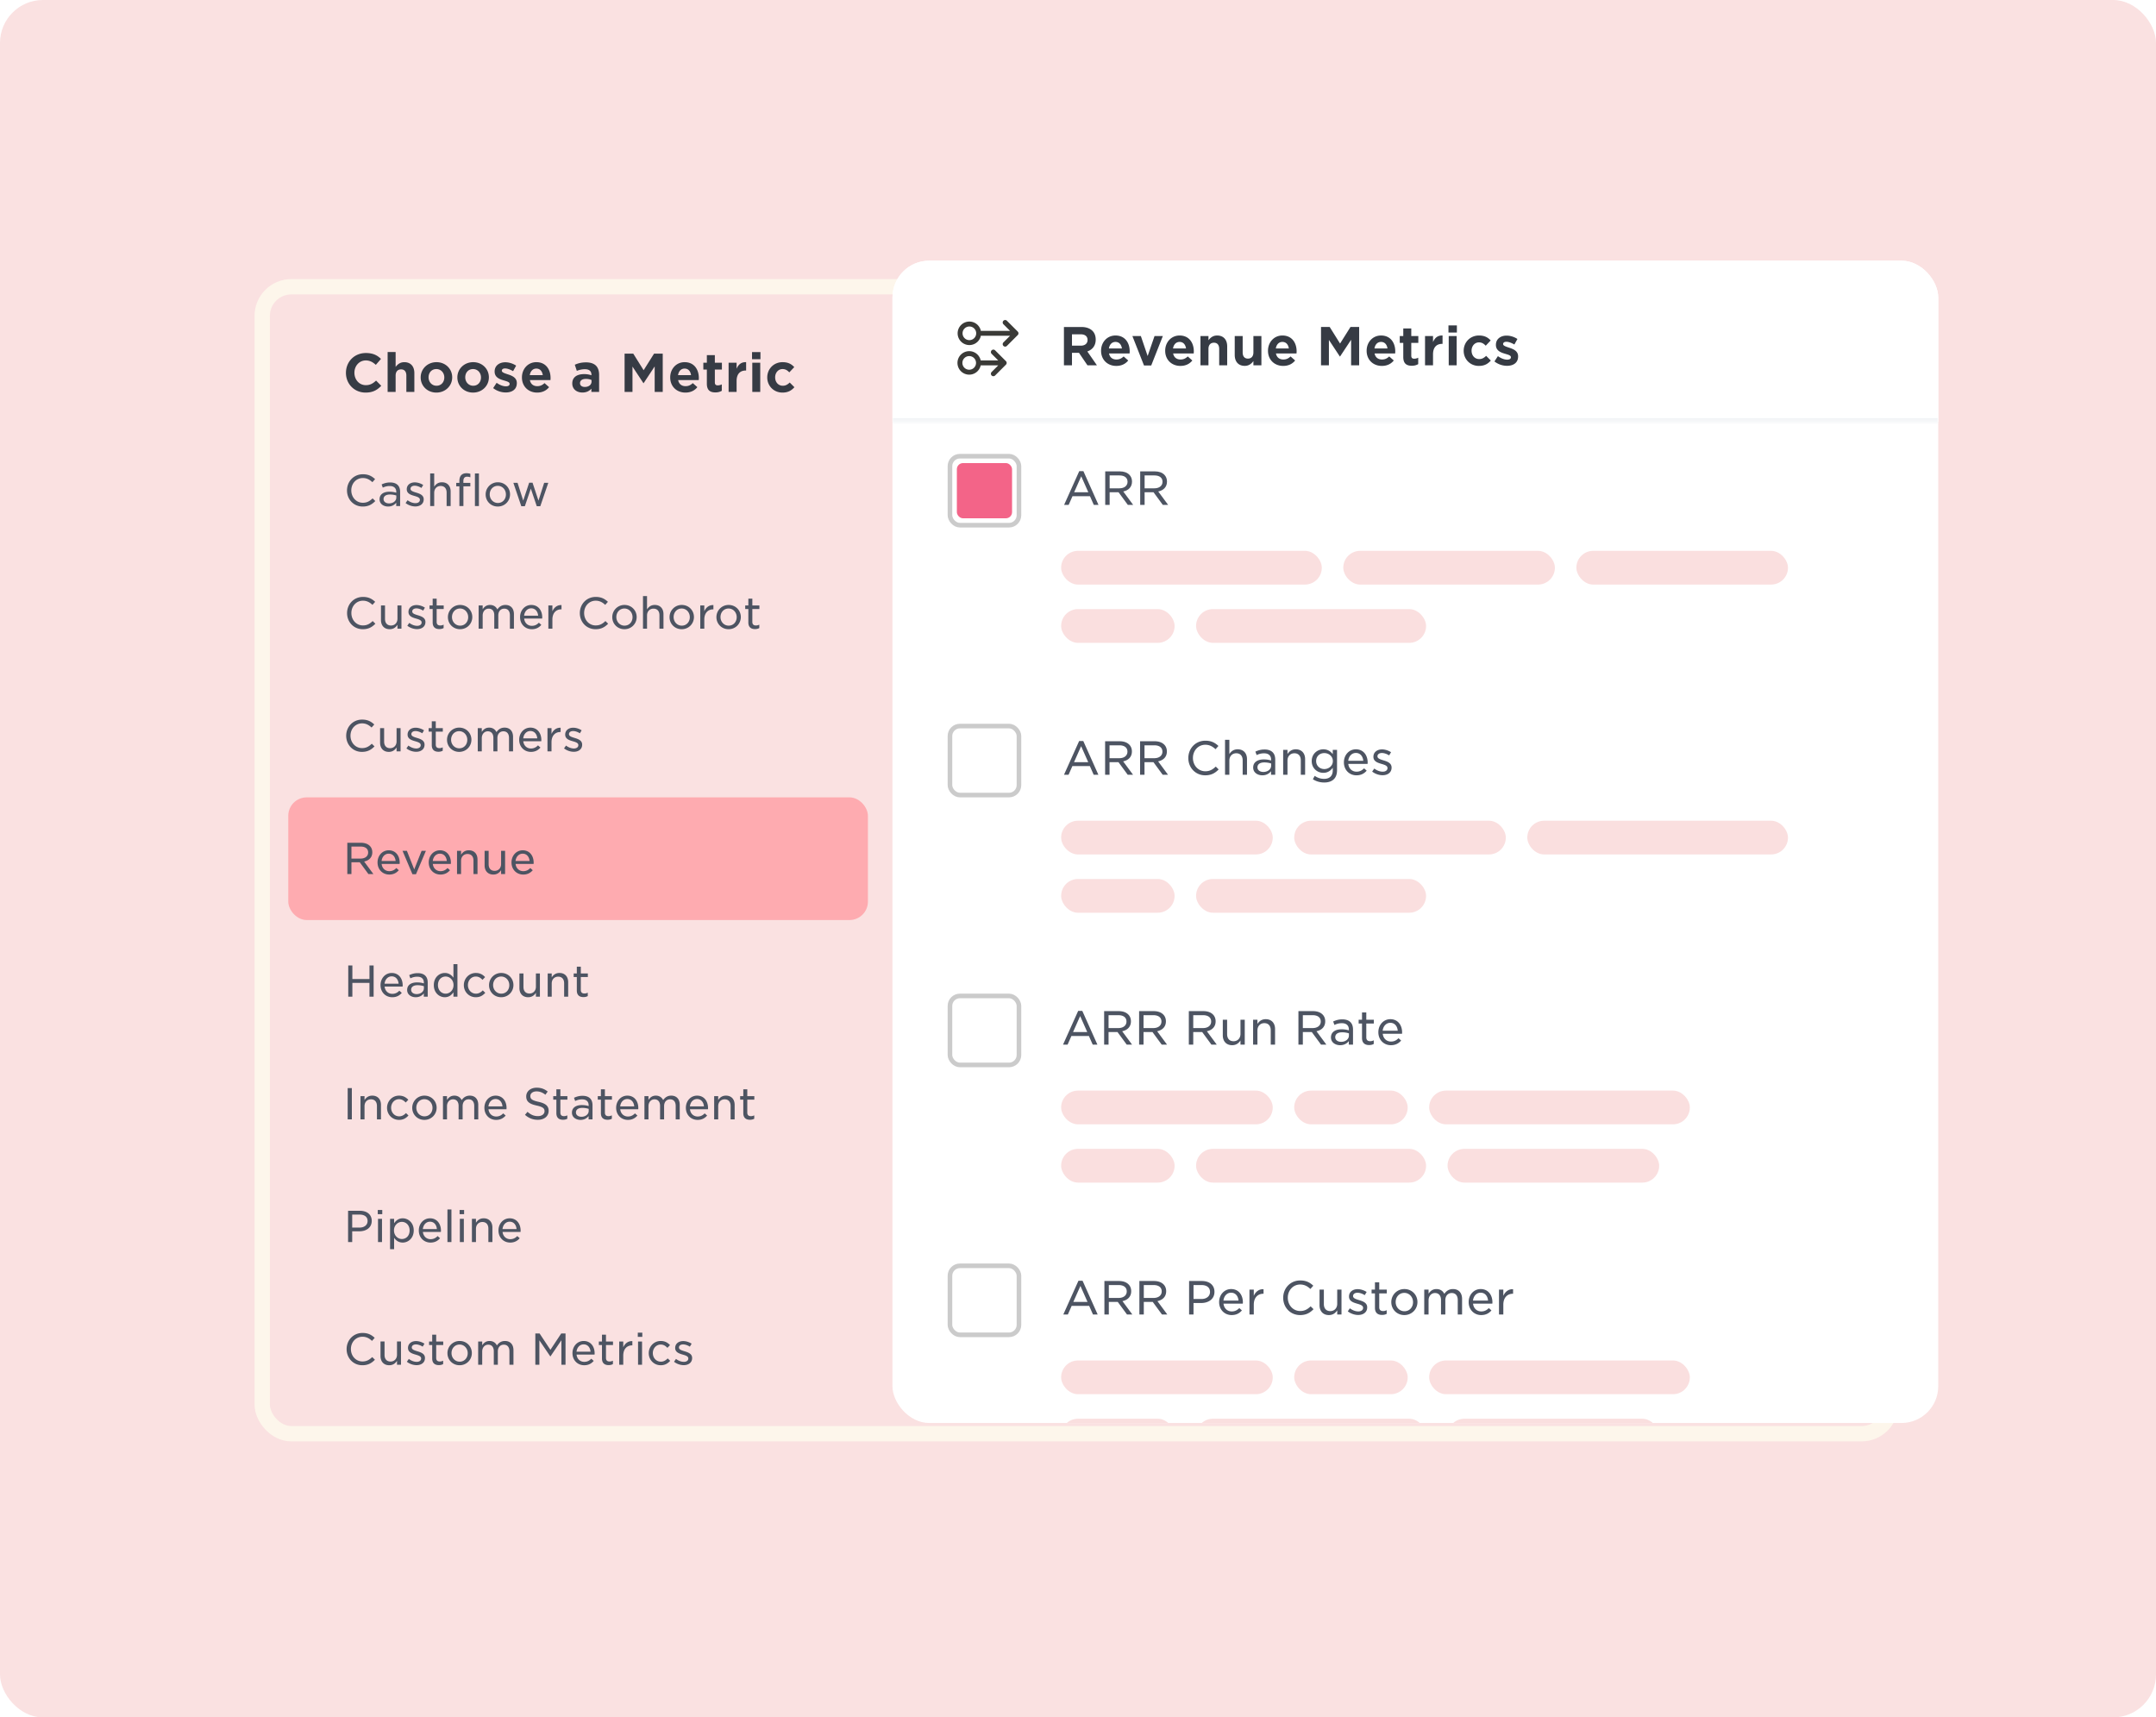 <svg xmlns="http://www.w3.org/2000/svg" width="703" height="560" fill="none"><rect width="703" height="560" fill="#FAE1E1" rx="14"/><rect width="531" height="374" x="85.5" y="93.5" stroke="#FDF6EB" stroke-width="5" rx="9.5"/><g clip-path="url(#a)"><path fill="#363B44" d="M119.199 128.01c-3.671 0-6.398-2.831-6.398-6.416v-.034c0-3.551 2.676-6.45 6.501-6.45 2.35 0 3.757.772 4.923 1.921l-1.681 1.938c-.978-.892-1.972-1.441-3.259-1.441-2.161 0-3.722 1.802-3.722 3.997v.035c0 2.195 1.526 4.031 3.722 4.031 1.458 0 2.35-.583 3.345-1.493l1.681 1.699c-1.286 1.355-2.71 2.213-5.112 2.213Zm7.194-.206v-13.02H129v4.854c.618-.806 1.441-1.543 2.831-1.543 2.058 0 3.276 1.355 3.276 3.55v6.159H132.5v-5.335c0-1.321-.635-2.024-1.716-2.024-1.08 0-1.784.703-1.784 2.024v5.335h-2.607Zm15.889.206c-2.933 0-5.111-2.179-5.111-4.924v-.034c0-2.727 2.195-4.957 5.163-4.957 2.933 0 5.112 2.195 5.112 4.923v.034c0 2.745-2.196 4.958-5.164 4.958Zm.052-2.23c1.578 0 2.539-1.236 2.539-2.694v-.034c0-1.458-1.047-2.71-2.591-2.71-1.578 0-2.538 1.218-2.538 2.676v.034c0 1.458 1.046 2.728 2.59 2.728Zm11.909 2.23c-2.933 0-5.112-2.179-5.112-4.924v-.034c0-2.727 2.196-4.957 5.164-4.957 2.933 0 5.112 2.195 5.112 4.923v.034c0 2.745-2.196 4.958-5.164 4.958Zm.052-2.23c1.578 0 2.539-1.236 2.539-2.694v-.034c0-1.458-1.047-2.71-2.591-2.71-1.578 0-2.538 1.218-2.538 2.676v.034c0 1.458 1.046 2.728 2.59 2.728Zm10.588 2.195a6.714 6.714 0 0 1-4.082-1.424l1.132-1.732c1.029.755 2.127 1.149 3.019 1.149.823 0 1.218-.309 1.218-.772v-.034c0-.618-.943-.823-2.007-1.149-1.355-.395-2.882-1.012-2.882-2.848v-.034c0-1.921 1.561-3.002 3.482-3.002 1.201 0 2.505.412 3.534 1.098l-.995 1.801c-.943-.549-1.887-.892-2.607-.892-.686 0-1.064.309-1.064.72v.035c0 .566.944.823 1.99 1.183 1.338.429 2.899 1.064 2.899 2.814v.034c0 2.093-1.578 3.053-3.637 3.053Zm10.263.035c-2.847 0-4.957-2.007-4.957-4.924v-.034c0-2.727 1.938-4.957 4.7-4.957 3.156 0 4.632 2.453 4.632 5.163 0 .206-.018.446-.035.686h-6.707c.257 1.304 1.149 1.973 2.402 1.973.943 0 1.612-.292 2.367-.995l1.492 1.321c-.892 1.098-2.161 1.767-3.894 1.767Zm-2.401-5.696h4.237c-.172-1.252-.892-2.127-2.093-2.127-1.167 0-1.938.841-2.144 2.127Zm17.169 5.678c-1.802 0-3.311-1.046-3.311-2.933v-.034c0-2.076 1.595-3.037 3.86-3.037a7.23 7.23 0 0 1 2.384.378v-.172c0-1.166-.72-1.801-2.11-1.801-1.029 0-1.784.206-2.659.532l-.652-1.99c1.047-.463 2.093-.772 3.688-.772 1.459 0 2.522.395 3.208 1.064.704.703 1.029 1.749 1.029 3.019v5.558h-2.521v-1.064c-.652.738-1.578 1.252-2.916 1.252Zm.772-1.818c1.303 0 2.195-.72 2.195-1.75v-.514a4.688 4.688 0 0 0-1.818-.36c-1.201 0-1.938.497-1.938 1.372v.034c0 .772.651 1.218 1.561 1.218Zm12.974 1.63v-12.488h2.831l3.379 5.403 3.397-5.403h2.83v12.488h-2.625v-8.32l-3.602 5.455h-.069l-3.568-5.404v8.269h-2.573Zm19.833.206c-2.848 0-4.958-2.007-4.958-4.924v-.034c0-2.727 1.939-4.957 4.7-4.957 3.157 0 4.632 2.453 4.632 5.163 0 .206-.017.446-.034.686h-6.708c.258 1.304 1.15 1.973 2.402 1.973.943 0 1.612-.292 2.367-.995l1.493 1.321c-.892 1.098-2.162 1.767-3.894 1.767Zm-2.402-5.696h4.237c-.171-1.252-.892-2.127-2.093-2.127-1.166 0-1.938.841-2.144 2.127Zm12.172 5.644c-1.647 0-2.779-.652-2.779-2.847v-4.615h-1.149v-2.23h1.149v-2.47h2.607v2.47h2.299v2.23h-2.299v4.186c0 .669.292.977.927.977.497 0 .943-.12 1.338-.325v2.092c-.566.326-1.201.532-2.093.532Zm4.313-.154v-9.538h2.608v1.973c.566-1.338 1.492-2.213 3.105-2.144v2.727h-.138c-1.818 0-2.967 1.115-2.967 3.431v3.551h-2.608Zm7.64-10.67v-2.333h2.745v2.333h-2.745Zm.086 10.67v-9.538h2.59v9.538h-2.59Zm9.835.206c-2.865 0-4.957-2.196-4.957-4.924v-.034c0-2.71 2.075-4.957 4.991-4.957 1.785 0 2.917.617 3.809 1.612l-1.613 1.715c-.617-.651-1.235-1.08-2.213-1.08-1.406 0-2.401 1.218-2.401 2.676v.034c0 1.51.978 2.728 2.504 2.728.927 0 1.578-.412 2.247-1.047l1.527 1.527c-.926 1.029-2.007 1.75-3.894 1.75Z"/><path fill="#4D5462" d="M118.271 165.168c-2.94 0-5.124-2.31-5.124-5.236v-.028c0-2.884 2.156-5.264 5.18-5.264 1.862 0 2.968.658 3.976 1.596l-.882.994c-.854-.798-1.792-1.358-3.108-1.358-2.156 0-3.766 1.764-3.766 4.004v.028c0 2.24 1.61 4.032 3.766 4.032 1.358 0 2.24-.532 3.178-1.428l.882.868c-1.064 1.092-2.226 1.792-4.102 1.792Zm8.278 0c-1.414 0-2.786-.812-2.786-2.352v-.028c0-1.61 1.316-2.45 3.206-2.45.938 0 1.582.126 2.24.322v-.252c0-1.26-.784-1.932-2.142-1.932-.882 0-1.568.21-2.254.532l-.378-1.05c.826-.378 1.652-.644 2.786-.644 1.092 0 1.918.294 2.464.84.532.532.784 1.288.784 2.254V165h-1.274v-1.078c-.518.658-1.358 1.246-2.646 1.246Zm.294-1.022c1.33 0 2.38-.784 2.38-1.918v-.658a6.696 6.696 0 0 0-2.072-.322c-1.33 0-2.086.574-2.086 1.47v.028c0 .882.812 1.4 1.778 1.4Zm8.572.994c-1.078 0-2.268-.406-3.164-1.106l.644-.924c.826.616 1.722.952 2.576.952.854 0 1.442-.42 1.442-1.078v-.028c0-.714-.854-.98-1.82-1.26-1.162-.336-2.464-.756-2.464-2.156v-.028c0-1.358 1.12-2.226 2.618-2.226.924 0 1.96.336 2.744.854l-.574.966c-.714-.448-1.512-.728-2.212-.728-.826 0-1.344.42-1.344.994v.028c0 .672.91.938 1.876 1.232 1.162.35 2.422.812 2.422 2.17v.028c0 1.498-1.204 2.31-2.744 2.31Zm4.849-.14v-10.626h1.316v4.326c.504-.784 1.26-1.442 2.52-1.442 1.806 0 2.842 1.218 2.842 2.996V165h-1.316v-4.382c0-1.344-.714-2.156-1.946-2.156-1.204 0-2.1.868-2.1 2.226V165h-1.316Zm9.525 0v-6.426h-1.022v-1.12h1.022v-.63c0-.854.224-1.512.644-1.932.392-.378.938-.588 1.652-.588.546 0 .924.07 1.288.196v1.134c-.378-.126-.686-.196-1.064-.196-.812 0-1.218.476-1.218 1.47v.546h2.268v1.12h-2.254V165h-1.316Zm5.068 0v-10.626h1.302V165h-1.302Zm7.46.168c-2.296 0-3.962-1.778-3.962-3.92v-.028a3.947 3.947 0 0 1 3.99-3.962c2.282 0 3.962 1.778 3.962 3.934v.028c0 2.142-1.694 3.948-3.99 3.948Zm.028-1.162c1.568 0 2.618-1.246 2.618-2.758v-.028c0-1.54-1.134-2.8-2.646-2.8-1.568 0-2.632 1.26-2.632 2.772v.028c0 1.526 1.134 2.786 2.66 2.786Zm7.633 1.05-2.59-7.63h1.372l1.848 5.81 1.932-5.838h1.106l1.932 5.838 1.862-5.81h1.344l-2.604 7.63h-1.162l-1.932-5.726-1.946 5.726h-1.162ZM118.297 205.168c-2.94 0-5.124-2.31-5.124-5.236v-.028c0-2.884 2.156-5.264 5.18-5.264 1.862 0 2.968.658 3.976 1.596l-.882.994c-.854-.798-1.792-1.358-3.108-1.358-2.156 0-3.766 1.764-3.766 4.004v.028c0 2.24 1.61 4.032 3.766 4.032 1.358 0 2.24-.532 3.178-1.428l.882.868c-1.064 1.092-2.226 1.792-4.102 1.792Zm8.768 0c-1.792 0-2.842-1.218-2.842-2.996v-4.746h1.316v4.382c0 1.344.714 2.156 1.96 2.156 1.204 0 2.1-.882 2.1-2.226v-4.312h1.302V205h-1.302v-1.274c-.504.784-1.274 1.442-2.534 1.442Zm8.91-.028c-1.078 0-2.268-.406-3.164-1.106l.644-.924c.826.616 1.722.952 2.576.952.854 0 1.442-.42 1.442-1.078v-.028c0-.714-.854-.98-1.82-1.26-1.162-.336-2.464-.756-2.464-2.156v-.028c0-1.358 1.12-2.226 2.618-2.226.924 0 1.96.336 2.744.854l-.574.966c-.714-.448-1.512-.728-2.212-.728-.826 0-1.344.42-1.344.994v.028c0 .672.91.938 1.876 1.232 1.162.35 2.422.812 2.422 2.17v.028c0 1.498-1.204 2.31-2.744 2.31Zm7.26-.014c-1.232 0-2.156-.588-2.156-2.156v-4.396h-1.022v-1.148h1.022V195.2h1.302v2.226h2.296v1.148h-2.296v4.214c0 .84.462 1.162 1.176 1.162.392 0 .714-.084 1.092-.266v1.106c-.406.224-.84.336-1.414.336Zm6.776.042c-2.296 0-3.962-1.778-3.962-3.92v-.028a3.947 3.947 0 0 1 3.99-3.962c2.282 0 3.962 1.778 3.962 3.934v.028c0 2.142-1.694 3.948-3.99 3.948Zm.028-1.162c1.568 0 2.618-1.246 2.618-2.758v-.028c0-1.54-1.134-2.8-2.646-2.8-1.568 0-2.632 1.26-2.632 2.772v.028c0 1.526 1.134 2.786 2.66 2.786Zm6.029.994v-7.574h1.316v1.232c.49-.728 1.162-1.4 2.408-1.4 1.19 0 1.974.63 2.38 1.456.56-.812 1.372-1.456 2.632-1.456 1.722 0 2.772 1.134 2.772 3.01V205h-1.316v-4.382c0-1.386-.686-2.156-1.834-2.156-1.092 0-1.946.784-1.946 2.198V205h-1.316v-4.41c0-1.344-.686-2.128-1.82-2.128-1.12 0-1.96.91-1.96 2.226V205h-1.316Zm17.319.168c-2.1 0-3.808-1.582-3.808-3.934v-.028c0-2.184 1.54-3.948 3.654-3.948 2.296 0 3.57 1.82 3.57 4.032 0 .14-.014.252-.028.406h-5.866c.168 1.512 1.246 2.366 2.506 2.366.994 0 1.68-.392 2.296-1.022l.798.714c-.742.854-1.694 1.414-3.122 1.414Zm-2.492-4.41h4.578c-.112-1.302-.868-2.394-2.254-2.394-1.26 0-2.17 1.008-2.324 2.394Zm7.909 4.242v-7.574h1.316v1.89c.532-1.218 1.568-2.086 2.968-2.016v1.386h-.084c-1.624 0-2.884 1.134-2.884 3.332V205h-1.316Zm15.386.168c-2.94 0-5.124-2.31-5.124-5.236v-.028c0-2.884 2.156-5.264 5.18-5.264 1.862 0 2.968.658 3.976 1.596l-.882.994c-.854-.798-1.792-1.358-3.108-1.358-2.156 0-3.766 1.764-3.766 4.004v.028c0 2.24 1.61 4.032 3.766 4.032 1.358 0 2.24-.532 3.178-1.428l.882.868c-1.064 1.092-2.226 1.792-4.102 1.792Zm9.415 0c-2.296 0-3.962-1.778-3.962-3.92v-.028a3.947 3.947 0 0 1 3.99-3.962c2.282 0 3.962 1.778 3.962 3.934v.028c0 2.142-1.694 3.948-3.99 3.948Zm.028-1.162c1.568 0 2.618-1.246 2.618-2.758v-.028c0-1.54-1.134-2.8-2.646-2.8-1.568 0-2.632 1.26-2.632 2.772v.028c0 1.526 1.134 2.786 2.66 2.786Zm6.028.994v-10.626h1.316v4.326c.504-.784 1.26-1.442 2.52-1.442 1.806 0 2.842 1.218 2.842 2.996V205h-1.316v-4.382c0-1.344-.714-2.156-1.946-2.156-1.204 0-2.1.868-2.1 2.226V205h-1.316Zm12.62.168c-2.296 0-3.962-1.778-3.962-3.92v-.028a3.947 3.947 0 0 1 3.99-3.962c2.282 0 3.962 1.778 3.962 3.934v.028c0 2.142-1.694 3.948-3.99 3.948Zm.028-1.162c1.568 0 2.618-1.246 2.618-2.758v-.028c0-1.54-1.134-2.8-2.646-2.8-1.568 0-2.632 1.26-2.632 2.772v.028c0 1.526 1.134 2.786 2.66 2.786Zm6.028.994v-7.574h1.316v1.89c.532-1.218 1.568-2.086 2.968-2.016v1.386h-.084c-1.624 0-2.884 1.134-2.884 3.332V205h-1.316Zm9.229.168c-2.296 0-3.962-1.778-3.962-3.92v-.028a3.947 3.947 0 0 1 3.99-3.962c2.282 0 3.962 1.778 3.962 3.934v.028c0 2.142-1.694 3.948-3.99 3.948Zm.028-1.162c1.568 0 2.618-1.246 2.618-2.758v-.028c0-1.54-1.134-2.8-2.646-2.8-1.568 0-2.632 1.26-2.632 2.772v.028c0 1.526 1.134 2.786 2.66 2.786Zm8.576 1.12c-1.232 0-2.156-.588-2.156-2.156v-4.396h-1.022v-1.148h1.022V195.2h1.302v2.226h2.296v1.148h-2.296v4.214c0 .84.462 1.162 1.176 1.162.392 0 .714-.084 1.092-.266v1.106c-.406.224-.84.336-1.414.336ZM118.008 245.168c-2.94 0-5.124-2.31-5.124-5.236v-.028c0-2.884 2.156-5.264 5.18-5.264 1.862 0 2.968.658 3.976 1.596l-.882.994c-.854-.798-1.792-1.358-3.108-1.358-2.156 0-3.766 1.764-3.766 4.004v.028c0 2.24 1.61 4.032 3.766 4.032 1.358 0 2.24-.532 3.178-1.428l.882.868c-1.064 1.092-2.226 1.792-4.102 1.792Zm8.768 0c-1.792 0-2.842-1.218-2.842-2.996v-4.746h1.316v4.382c0 1.344.714 2.156 1.96 2.156 1.204 0 2.1-.882 2.1-2.226v-4.312h1.302V245h-1.302v-1.274c-.504.784-1.274 1.442-2.534 1.442Zm8.91-.028c-1.078 0-2.268-.406-3.164-1.106l.644-.924c.826.616 1.722.952 2.576.952.854 0 1.442-.42 1.442-1.078v-.028c0-.714-.854-.98-1.82-1.26-1.162-.336-2.464-.756-2.464-2.156v-.028c0-1.358 1.12-2.226 2.618-2.226.924 0 1.96.336 2.744.854l-.574.966c-.714-.448-1.512-.728-2.212-.728-.826 0-1.344.42-1.344.994v.028c0 .672.91.938 1.876 1.232 1.162.35 2.422.812 2.422 2.17v.028c0 1.498-1.204 2.31-2.744 2.31Zm7.26-.014c-1.232 0-2.156-.588-2.156-2.156v-4.396h-1.022v-1.148h1.022V235.2h1.302v2.226h2.296v1.148h-2.296v4.214c0 .84.462 1.162 1.176 1.162.392 0 .714-.084 1.092-.266v1.106c-.406.224-.84.336-1.414.336Zm6.776.042c-2.296 0-3.962-1.778-3.962-3.92v-.028a3.947 3.947 0 0 1 3.99-3.962c2.282 0 3.962 1.778 3.962 3.934v.028c0 2.142-1.694 3.948-3.99 3.948Zm.028-1.162c1.568 0 2.618-1.246 2.618-2.758v-.028c0-1.54-1.134-2.8-2.646-2.8-1.568 0-2.632 1.26-2.632 2.772v.028c0 1.526 1.134 2.786 2.66 2.786Zm6.029.994v-7.574h1.316v1.232c.49-.728 1.162-1.4 2.408-1.4 1.19 0 1.974.63 2.38 1.456.56-.812 1.372-1.456 2.632-1.456 1.722 0 2.772 1.134 2.772 3.01V245h-1.316v-4.382c0-1.386-.686-2.156-1.834-2.156-1.092 0-1.946.784-1.946 2.198V245h-1.316v-4.41c0-1.344-.686-2.128-1.82-2.128-1.12 0-1.96.91-1.96 2.226V245h-1.316Zm17.319.168c-2.1 0-3.808-1.582-3.808-3.934v-.028c0-2.184 1.54-3.948 3.654-3.948 2.296 0 3.57 1.82 3.57 4.032 0 .14-.014.252-.028.406h-5.866c.168 1.512 1.246 2.366 2.506 2.366.994 0 1.68-.392 2.296-1.022l.798.714c-.742.854-1.694 1.414-3.122 1.414Zm-2.492-4.41h4.578c-.112-1.302-.868-2.394-2.254-2.394-1.26 0-2.17 1.008-2.324 2.394Zm7.909 4.242v-7.574h1.316v1.89c.532-1.218 1.568-2.086 2.968-2.016v1.386h-.084c-1.624 0-2.884 1.134-2.884 3.332V245h-1.316Zm8.563.14c-1.078 0-2.268-.406-3.164-1.106l.644-.924c.826.616 1.722.952 2.576.952.854 0 1.442-.42 1.442-1.078v-.028c0-.714-.854-.98-1.82-1.26-1.162-.336-2.464-.756-2.464-2.156v-.028c0-1.358 1.12-2.226 2.618-2.226.924 0 1.96.336 2.744.854l-.574.966c-.714-.448-1.512-.728-2.212-.728-.826 0-1.344.42-1.344.994v.028c0 .672.91.938 1.876 1.232 1.162.35 2.422.812 2.422 2.17v.028c0 1.498-1.204 2.31-2.744 2.31Z"/><rect width="189" height="40" x="94" y="260" fill="#FEABB0" rx="6"/><path fill="#4D5462" d="M113.248 285v-10.192h4.424c1.274 0 2.282.378 2.912 1.022.518.504.812 1.246.812 2.058v.028c0 1.68-1.106 2.688-2.66 3.01l3.01 4.074h-1.624l-2.814-3.836h-2.716V285h-1.344Zm1.344-5.04h2.982c1.456 0 2.464-.756 2.464-1.974v-.028c0-1.204-.91-1.918-2.464-1.918h-2.982v3.92Zm12.32 5.208c-2.1 0-3.808-1.582-3.808-3.934v-.028c0-2.184 1.54-3.948 3.654-3.948 2.296 0 3.57 1.82 3.57 4.032 0 .14-.014.252-.028.406h-5.866c.168 1.512 1.246 2.366 2.506 2.366.994 0 1.68-.392 2.296-1.022l.798.714c-.742.854-1.694 1.414-3.122 1.414Zm-2.492-4.41h4.578c-.112-1.302-.868-2.394-2.254-2.394-1.26 0-2.17 1.008-2.324 2.394Zm10.06 4.298-3.234-7.63h1.428l2.394 6.062 2.408-6.062h1.4l-3.234 7.63h-1.162Zm9.125.112c-2.1 0-3.808-1.582-3.808-3.934v-.028c0-2.184 1.54-3.948 3.654-3.948 2.296 0 3.57 1.82 3.57 4.032 0 .14-.014.252-.028.406h-5.866c.168 1.512 1.246 2.366 2.506 2.366.994 0 1.68-.392 2.296-1.022l.798.714c-.742.854-1.694 1.414-3.122 1.414Zm-2.492-4.41h4.578c-.112-1.302-.868-2.394-2.254-2.394-1.26 0-2.17 1.008-2.324 2.394Zm7.91 4.242v-7.574h1.316v1.274c.504-.784 1.26-1.442 2.52-1.442 1.806 0 2.842 1.218 2.842 2.996V285h-1.316v-4.382c0-1.344-.714-2.156-1.946-2.156-1.204 0-2.1.868-2.1 2.226V285h-1.316Zm11.835.168c-1.792 0-2.842-1.218-2.842-2.996v-4.746h1.316v4.382c0 1.344.714 2.156 1.96 2.156 1.204 0 2.1-.882 2.1-2.226v-4.312h1.302V285h-1.302v-1.274c-.504.784-1.274 1.442-2.534 1.442Zm9.736 0c-2.1 0-3.808-1.582-3.808-3.934v-.028c0-2.184 1.54-3.948 3.654-3.948 2.296 0 3.57 1.82 3.57 4.032 0 .14-.014.252-.028.406h-5.866c.168 1.512 1.246 2.366 2.506 2.366.994 0 1.68-.392 2.296-1.022l.798.714c-.742.854-1.694 1.414-3.122 1.414Zm-2.492-4.41h4.578c-.112-1.302-.868-2.394-2.254-2.394-1.26 0-2.17 1.008-2.324 2.394ZM113.553 325v-10.192h1.344v4.438h5.572v-4.438h1.358V325h-1.358v-4.508h-5.572V325h-1.344Zm14.334.168c-2.1 0-3.808-1.582-3.808-3.934v-.028c0-2.184 1.54-3.948 3.654-3.948 2.296 0 3.57 1.82 3.57 4.032 0 .14-.014.252-.028.406h-5.866c.168 1.512 1.246 2.366 2.506 2.366.994 0 1.68-.392 2.296-1.022l.798.714c-.742.854-1.694 1.414-3.122 1.414Zm-2.492-4.41h4.578c-.112-1.302-.868-2.394-2.254-2.394-1.26 0-2.17 1.008-2.324 2.394Zm10.149 4.41c-1.414 0-2.786-.812-2.786-2.352v-.028c0-1.61 1.316-2.45 3.206-2.45.938 0 1.582.126 2.24.322v-.252c0-1.26-.784-1.932-2.142-1.932-.882 0-1.568.21-2.254.532l-.378-1.05c.826-.378 1.652-.644 2.786-.644 1.092 0 1.918.294 2.464.84.532.532.784 1.288.784 2.254V325h-1.274v-1.078c-.518.658-1.358 1.246-2.646 1.246Zm.294-1.022c1.33 0 2.38-.784 2.38-1.918v-.658a6.696 6.696 0 0 0-2.072-.322c-1.33 0-2.086.574-2.086 1.47v.028c0 .882.812 1.4 1.778 1.4Zm9.202 1.022c-1.806 0-3.584-1.442-3.584-3.934v-.028c0-2.492 1.764-3.948 3.584-3.948 1.358 0 2.226.728 2.814 1.54v-4.424h1.302V325h-1.302v-1.442c-.602.868-1.47 1.61-2.814 1.61Zm.266-1.162c1.344 0 2.576-1.12 2.576-2.786v-.028c0-1.652-1.232-2.772-2.576-2.772-1.372 0-2.506 1.05-2.506 2.772v.028c0 1.68 1.162 2.786 2.506 2.786Zm9.831 1.162c-2.226 0-3.892-1.778-3.892-3.92v-.028c0-2.142 1.666-3.962 3.906-3.962 1.428 0 2.31.588 3.024 1.344l-.84.896c-.588-.602-1.218-1.078-2.198-1.078-1.456 0-2.562 1.246-2.562 2.772v.028c0 1.554 1.12 2.786 2.632 2.786.924 0 1.61-.448 2.212-1.064l.812.784c-.756.84-1.652 1.442-3.094 1.442Zm8.286 0c-2.296 0-3.962-1.778-3.962-3.92v-.028a3.947 3.947 0 0 1 3.99-3.962c2.282 0 3.962 1.778 3.962 3.934v.028c0 2.142-1.694 3.948-3.99 3.948Zm.028-1.162c1.568 0 2.618-1.246 2.618-2.758v-.028c0-1.54-1.134-2.8-2.646-2.8-1.568 0-2.632 1.26-2.632 2.772v.028c0 1.526 1.134 2.786 2.66 2.786Zm8.759 1.162c-1.792 0-2.842-1.218-2.842-2.996v-4.746h1.316v4.382c0 1.344.714 2.156 1.96 2.156 1.204 0 2.1-.882 2.1-2.226v-4.312h1.302V325h-1.302v-1.274c-.504.784-1.274 1.442-2.534 1.442Zm6.375-.168v-7.574h1.316v1.274c.504-.784 1.26-1.442 2.52-1.442 1.806 0 2.842 1.218 2.842 2.996V325h-1.316v-4.382c0-1.344-.714-2.156-1.946-2.156-1.204 0-2.1.868-2.1 2.226V325h-1.316Zm11.654.126c-1.232 0-2.156-.588-2.156-2.156v-4.396h-1.022v-1.148h1.022V315.2h1.302v2.226h2.296v1.148h-2.296v4.214c0 .84.462 1.162 1.176 1.162.392 0 .714-.084 1.092-.266v1.106c-.406.224-.84.336-1.414.336ZM113.368 365v-10.192h1.358V365h-1.358Zm4.177 0v-7.574h1.316v1.274c.504-.784 1.26-1.442 2.52-1.442 1.806 0 2.842 1.218 2.842 2.996V365h-1.316v-4.382c0-1.344-.714-2.156-1.946-2.156-1.204 0-2.1.868-2.1 2.226V365h-1.316Zm12.55.168c-2.226 0-3.892-1.778-3.892-3.92v-.028c0-2.142 1.666-3.962 3.906-3.962 1.428 0 2.31.588 3.024 1.344l-.84.896c-.588-.602-1.218-1.078-2.198-1.078-1.456 0-2.562 1.246-2.562 2.772v.028c0 1.554 1.12 2.786 2.632 2.786.924 0 1.61-.448 2.212-1.064l.812.784c-.756.84-1.652 1.442-3.094 1.442Zm8.286 0c-2.296 0-3.962-1.778-3.962-3.92v-.028a3.947 3.947 0 0 1 3.99-3.962c2.282 0 3.962 1.778 3.962 3.934v.028c0 2.142-1.694 3.948-3.99 3.948Zm.028-1.162c1.568 0 2.618-1.246 2.618-2.758v-.028c0-1.54-1.134-2.8-2.646-2.8-1.568 0-2.632 1.26-2.632 2.772v.028c0 1.526 1.134 2.786 2.66 2.786Zm6.029.994v-7.574h1.316v1.232c.49-.728 1.162-1.4 2.408-1.4 1.19 0 1.974.63 2.38 1.456.56-.812 1.372-1.456 2.632-1.456 1.722 0 2.772 1.134 2.772 3.01V365h-1.316v-4.382c0-1.386-.686-2.156-1.834-2.156-1.092 0-1.946.784-1.946 2.198V365h-1.316v-4.41c0-1.344-.686-2.128-1.82-2.128-1.12 0-1.96.91-1.96 2.226V365h-1.316Zm17.319.168c-2.1 0-3.808-1.582-3.808-3.934v-.028c0-2.184 1.54-3.948 3.654-3.948 2.296 0 3.57 1.82 3.57 4.032 0 .14-.014.252-.028.406h-5.866c.168 1.512 1.246 2.366 2.506 2.366.994 0 1.68-.392 2.296-1.022l.798.714c-.742.854-1.694 1.414-3.122 1.414Zm-2.492-4.41h4.578c-.112-1.302-.868-2.394-2.254-2.394-1.26 0-2.17 1.008-2.324 2.394Zm16.103 4.382c-1.596 0-2.968-.532-4.186-1.624l.826-.98c1.036.924 2.044 1.4 3.402 1.4 1.288 0 2.142-.658 2.142-1.596v-.028c0-.868-.476-1.358-2.548-1.82-2.296-.504-3.416-1.232-3.416-2.968v-.028c0-1.652 1.428-2.828 3.388-2.828 1.484 0 2.576.42 3.612 1.26l-.756 1.036c-.938-.756-1.862-1.092-2.884-1.092-1.246 0-2.016.672-2.016 1.498v.028c0 .924.504 1.4 2.66 1.876 2.24.504 3.304 1.302 3.304 2.912v.028c0 1.792-1.47 2.926-3.528 2.926Zm8.204-.014c-1.232 0-2.156-.588-2.156-2.156v-4.396h-1.022v-1.148h1.022V355.2h1.302v2.226h2.296v1.148h-2.296v4.214c0 .84.462 1.162 1.176 1.162.392 0 .714-.084 1.092-.266v1.106c-.406.224-.84.336-1.414.336Zm5.707.042c-1.414 0-2.786-.812-2.786-2.352v-.028c0-1.61 1.316-2.45 3.206-2.45.938 0 1.582.126 2.24.322v-.252c0-1.26-.784-1.932-2.142-1.932-.882 0-1.568.21-2.254.532l-.378-1.05c.826-.378 1.652-.644 2.786-.644 1.092 0 1.918.294 2.464.84.532.532.784 1.288.784 2.254V365h-1.274v-1.078c-.518.658-1.358 1.246-2.646 1.246Zm.294-1.022c1.33 0 2.38-.784 2.38-1.918v-.658a6.696 6.696 0 0 0-2.072-.322c-1.33 0-2.086.574-2.086 1.47v.028c0 .882.812 1.4 1.778 1.4Zm8.518.98c-1.232 0-2.156-.588-2.156-2.156v-4.396h-1.022v-1.148h1.022V355.2h1.302v2.226h2.296v1.148h-2.296v4.214c0 .84.462 1.162 1.176 1.162.392 0 .714-.084 1.092-.266v1.106c-.406.224-.84.336-1.414.336Zm6.623.042c-2.1 0-3.808-1.582-3.808-3.934v-.028c0-2.184 1.54-3.948 3.654-3.948 2.296 0 3.57 1.82 3.57 4.032 0 .14-.014.252-.028.406h-5.866c.168 1.512 1.246 2.366 2.506 2.366.994 0 1.68-.392 2.296-1.022l.798.714c-.742.854-1.694 1.414-3.122 1.414Zm-2.492-4.41h4.578c-.112-1.302-.868-2.394-2.254-2.394-1.26 0-2.17 1.008-2.324 2.394Zm7.909 4.242v-7.574h1.316v1.232c.49-.728 1.162-1.4 2.408-1.4 1.19 0 1.974.63 2.38 1.456.56-.812 1.372-1.456 2.632-1.456 1.722 0 2.772 1.134 2.772 3.01V365h-1.316v-4.382c0-1.386-.686-2.156-1.834-2.156-1.092 0-1.946.784-1.946 2.198V365h-1.316v-4.41c0-1.344-.686-2.128-1.82-2.128-1.12 0-1.96.91-1.96 2.226V365h-1.316Zm17.319.168c-2.1 0-3.808-1.582-3.808-3.934v-.028c0-2.184 1.54-3.948 3.654-3.948 2.296 0 3.57 1.82 3.57 4.032 0 .14-.014.252-.028.406h-5.866c.168 1.512 1.246 2.366 2.506 2.366.994 0 1.68-.392 2.296-1.022l.798.714c-.742.854-1.694 1.414-3.122 1.414Zm-2.492-4.41h4.578c-.112-1.302-.868-2.394-2.254-2.394-1.26 0-2.17 1.008-2.324 2.394Zm7.909 4.242v-7.574h1.316v1.274c.504-.784 1.26-1.442 2.52-1.442 1.806 0 2.842 1.218 2.842 2.996V365h-1.316v-4.382c0-1.344-.714-2.156-1.946-2.156-1.204 0-2.1.868-2.1 2.226V365h-1.316Zm11.654.126c-1.232 0-2.156-.588-2.156-2.156v-4.396h-1.022v-1.148h1.022V355.2h1.302v2.226h2.296v1.148h-2.296v4.214c0 .84.462 1.162 1.176 1.162.392 0 .714-.084 1.092-.266v1.106c-.406.224-.84.336-1.414.336ZM113.497 405v-10.192h3.878c2.324 0 3.836 1.26 3.836 3.276v.028c0 2.226-1.848 3.388-4.032 3.388h-2.338v3.5h-1.344Zm1.344-4.718h2.394c1.582 0 2.618-.868 2.618-2.128v-.028c0-1.372-1.036-2.086-2.59-2.086h-2.422v4.242Zm8.332-4.368v-1.372h1.47v1.372h-1.47Zm.084 9.086v-7.574h1.302V405h-1.302Zm3.935 2.324v-9.898h1.316v1.442c.602-.882 1.47-1.61 2.814-1.61 1.792 0 3.584 1.442 3.584 3.934v.028c0 2.492-1.778 3.948-3.584 3.948-1.372 0-2.24-.728-2.814-1.54v3.696h-1.316Zm3.85-3.318c1.386 0 2.52-1.05 2.52-2.772v-.028c0-1.694-1.162-2.786-2.52-2.786-1.33 0-2.576 1.12-2.576 2.772v.028c0 1.666 1.246 2.786 2.576 2.786Zm9.326 1.162c-2.1 0-3.808-1.582-3.808-3.934v-.028c0-2.184 1.54-3.948 3.654-3.948 2.296 0 3.57 1.82 3.57 4.032 0 .14-.014.252-.028.406h-5.866c.168 1.512 1.246 2.366 2.506 2.366.994 0 1.68-.392 2.296-1.022l.798.714c-.742.854-1.694 1.414-3.122 1.414Zm-2.492-4.41h4.578c-.112-1.302-.868-2.394-2.254-2.394-1.26 0-2.17 1.008-2.324 2.394Zm8.021 4.242v-10.626h1.302V405h-1.302Zm3.963-9.086v-1.372h1.47v1.372h-1.47Zm.084 9.086v-7.574h1.302V405h-1.302Zm3.935 0v-7.574h1.316v1.274c.504-.784 1.26-1.442 2.52-1.442 1.806 0 2.842 1.218 2.842 2.996V405h-1.316v-4.382c0-1.344-.714-2.156-1.946-2.156-1.204 0-2.1.868-2.1 2.226V405h-1.316Zm12.466.168c-2.1 0-3.808-1.582-3.808-3.934v-.028c0-2.184 1.54-3.948 3.654-3.948 2.296 0 3.57 1.82 3.57 4.032 0 .14-.014.252-.028.406h-5.866c.168 1.512 1.246 2.366 2.506 2.366.994 0 1.68-.392 2.296-1.022l.798.714c-.742.854-1.694 1.414-3.122 1.414Zm-2.492-4.41h4.578c-.112-1.302-.868-2.394-2.254-2.394-1.26 0-2.17 1.008-2.324 2.394ZM118.146 445.168c-2.94 0-5.124-2.31-5.124-5.236v-.028c0-2.884 2.156-5.264 5.18-5.264 1.862 0 2.968.658 3.976 1.596l-.882.994c-.854-.798-1.792-1.358-3.108-1.358-2.156 0-3.766 1.764-3.766 4.004v.028c0 2.24 1.61 4.032 3.766 4.032 1.358 0 2.24-.532 3.178-1.428l.882.868c-1.064 1.092-2.226 1.792-4.102 1.792Zm8.768 0c-1.792 0-2.842-1.218-2.842-2.996v-4.746h1.316v4.382c0 1.344.714 2.156 1.96 2.156 1.204 0 2.1-.882 2.1-2.226v-4.312h1.302V445h-1.302v-1.274c-.504.784-1.274 1.442-2.534 1.442Zm8.909-.028c-1.078 0-2.268-.406-3.164-1.106l.644-.924c.826.616 1.722.952 2.576.952.854 0 1.442-.42 1.442-1.078v-.028c0-.714-.854-.98-1.82-1.26-1.162-.336-2.464-.756-2.464-2.156v-.028c0-1.358 1.12-2.226 2.618-2.226.924 0 1.96.336 2.744.854l-.574.966c-.714-.448-1.512-.728-2.212-.728-.826 0-1.344.42-1.344.994v.028c0 .672.91.938 1.876 1.232 1.162.35 2.422.812 2.422 2.17v.028c0 1.498-1.204 2.31-2.744 2.31Zm7.26-.014c-1.232 0-2.156-.588-2.156-2.156v-4.396h-1.022v-1.148h1.022V435.2h1.302v2.226h2.296v1.148h-2.296v4.214c0 .84.462 1.162 1.176 1.162.392 0 .714-.084 1.092-.266v1.106c-.406.224-.84.336-1.414.336Zm6.777.042c-2.296 0-3.962-1.778-3.962-3.92v-.028a3.947 3.947 0 0 1 3.99-3.962c2.282 0 3.962 1.778 3.962 3.934v.028c0 2.142-1.694 3.948-3.99 3.948Zm.028-1.162c1.568 0 2.618-1.246 2.618-2.758v-.028c0-1.54-1.134-2.8-2.646-2.8-1.568 0-2.632 1.26-2.632 2.772v.028c0 1.526 1.134 2.786 2.66 2.786Zm6.028.994v-7.574h1.316v1.232c.49-.728 1.162-1.4 2.408-1.4 1.19 0 1.974.63 2.38 1.456.56-.812 1.372-1.456 2.632-1.456 1.722 0 2.772 1.134 2.772 3.01V445h-1.316v-4.382c0-1.386-.686-2.156-1.834-2.156-1.092 0-1.946.784-1.946 2.198V445h-1.316v-4.41c0-1.344-.686-2.128-1.82-2.128-1.12 0-1.96.91-1.96 2.226V445h-1.316Zm18.64 0v-10.192h1.386l3.528 5.334 3.528-5.334h1.4V445h-1.344v-7.98l-3.57 5.264h-.056l-3.556-5.236V445h-1.316Zm15.919.168c-2.1 0-3.808-1.582-3.808-3.934v-.028c0-2.184 1.54-3.948 3.654-3.948 2.296 0 3.57 1.82 3.57 4.032 0 .14-.014.252-.028.406h-5.866c.168 1.512 1.246 2.366 2.506 2.366.994 0 1.68-.392 2.296-1.022l.798.714c-.742.854-1.694 1.414-3.122 1.414Zm-2.492-4.41h4.578c-.112-1.302-.868-2.394-2.254-2.394-1.26 0-2.17 1.008-2.324 2.394Zm10.458 4.368c-1.232 0-2.156-.588-2.156-2.156v-4.396h-1.022v-1.148h1.022V435.2h1.302v2.226h2.296v1.148h-2.296v4.214c0 .84.462 1.162 1.176 1.162.392 0 .714-.084 1.092-.266v1.106c-.406.224-.84.336-1.414.336Zm3.467-.126v-7.574h1.316v1.89c.532-1.218 1.568-2.086 2.968-2.016v1.386h-.084c-1.624 0-2.884 1.134-2.884 3.332V445h-1.316Zm6.058-9.086v-1.372h1.47v1.372h-1.47Zm.084 9.086v-7.574h1.302V445h-1.302Zm7.379.168c-2.226 0-3.892-1.778-3.892-3.92v-.028c0-2.142 1.666-3.962 3.906-3.962 1.428 0 2.31.588 3.024 1.344l-.84.896c-.588-.602-1.218-1.078-2.198-1.078-1.456 0-2.562 1.246-2.562 2.772v.028c0 1.554 1.12 2.786 2.632 2.786.924 0 1.61-.448 2.212-1.064l.812.784c-.756.84-1.652 1.442-3.094 1.442Zm7.511-.028c-1.078 0-2.268-.406-3.164-1.106l.644-.924c.826.616 1.722.952 2.576.952.854 0 1.442-.42 1.442-1.078v-.028c0-.714-.854-.98-1.82-1.26-1.162-.336-2.464-.756-2.464-2.156v-.028c0-1.358 1.12-2.226 2.618-2.226.924 0 1.96.336 2.744.854l-.574.966c-.714-.448-1.512-.728-2.212-.728-.826 0-1.344.42-1.344.994v.028c0 .672.91.938 1.876 1.232 1.162.35 2.422.812 2.422 2.17v.028c0 1.498-1.204 2.31-2.744 2.31Z"/></g><g filter="url(#b)"><g clip-path="url(#c)"><rect width="341" height="379" x="312" y="91" fill="#fff" rx="12"/><mask id="d" fill="#fff"><path d="M312 91h341v52.614H312V91Z"/></mask><path fill="#fff" d="M312 91h341v52.614H312V91Z"/><path fill="#F2F4F6" d="M653 143.614v-1.276H312v2.553h341v-1.277Z" mask="url(#d)"/><path fill="#fff" d="M329.771 105.793h25.731v25.731h-25.731z"/><path stroke="#3A3A37" stroke-linecap="round" stroke-linejoin="round" stroke-width="1.608" d="M341.119 114.685h11.163m0 0-3.532-3.532m3.532 3.532-3.532 3.532M337.083 111.657a3.027 3.027 0 1 0 0 6.055 3.027 3.027 0 0 0 0-6.055ZM340.488 124.334h7.947m0 0-3.532-3.531m3.532 3.531-3.532 3.532M337.083 121.307a3.027 3.027 0 1 0 0 6.053 3.027 3.027 0 0 0 0-6.053Z"/><path fill="#363B44" d="M367.913 125.11v-12.488h5.678c1.578 0 2.813.446 3.636 1.27.687.686 1.047 1.664 1.047 2.813v.034c0 2.024-1.115 3.294-2.728 3.86l3.122 4.511h-3.087l-2.762-4.065h-2.282v4.065h-2.624Zm2.624-6.398h2.882c1.372 0 2.196-.738 2.196-1.836v-.034c0-1.201-.858-1.835-2.247-1.835h-2.831v3.705Zm14.444 6.604c-2.848 0-4.958-2.007-4.958-4.923v-.034c0-2.728 1.939-4.958 4.701-4.958 3.156 0 4.631 2.453 4.631 5.164 0 .205-.017.446-.034.686h-6.707c.257 1.303 1.149 1.972 2.401 1.972.944 0 1.613-.291 2.368-.995l1.492 1.321c-.892 1.098-2.161 1.767-3.894 1.767Zm-2.402-5.695h4.238c-.172-1.252-.893-2.127-2.093-2.127-1.167 0-1.939.84-2.145 2.127Zm11.445 5.558-3.791-9.606h2.762l2.213 6.518 2.247-6.518h2.71l-3.791 9.606h-2.35Zm11.864.137c-2.848 0-4.958-2.007-4.958-4.923v-.034c0-2.728 1.938-4.958 4.7-4.958 3.157 0 4.632 2.453 4.632 5.164 0 .205-.017.446-.034.686h-6.708c.258 1.303 1.15 1.972 2.402 1.972.943 0 1.612-.291 2.367-.995l1.493 1.321c-.892 1.098-2.162 1.767-3.894 1.767Zm-2.402-5.695h4.237c-.172-1.252-.892-2.127-2.093-2.127-1.166 0-1.938.84-2.144 2.127Zm8.947 5.489v-9.537h2.607v1.372c.618-.806 1.441-1.544 2.831-1.544 2.058 0 3.276 1.355 3.276 3.551v6.158h-2.607v-5.335c0-1.32-.635-2.024-1.716-2.024s-1.784.704-1.784 2.024v5.335h-2.607Zm14.431.189c-2.058 0-3.259-1.372-3.259-3.568v-6.158h2.59v5.335c0 1.32.635 2.024 1.715 2.024 1.081 0 1.784-.704 1.784-2.024v-5.335h2.608v9.537h-2.608v-1.372c-.617.823-1.44 1.561-2.83 1.561Zm12.544.017c-2.847 0-4.957-2.007-4.957-4.923v-.034c0-2.728 1.938-4.958 4.7-4.958 3.156 0 4.632 2.453 4.632 5.164 0 .205-.018.446-.035.686h-6.707c.257 1.303 1.149 1.972 2.402 1.972.943 0 1.612-.291 2.367-.995l1.492 1.321c-.892 1.098-2.161 1.767-3.894 1.767Zm-2.401-5.695h4.237c-.172-1.252-.892-2.127-2.093-2.127-1.166 0-1.938.84-2.144 2.127Zm14.733 5.489v-12.488h2.83l3.38 5.404 3.396-5.404h2.831v12.488h-2.625v-8.319l-3.602 5.455h-.069l-3.568-5.404v8.268h-2.573Zm19.832.206c-2.847 0-4.957-2.007-4.957-4.923v-.034c0-2.728 1.938-4.958 4.7-4.958 3.156 0 4.632 2.453 4.632 5.164 0 .205-.018.446-.035.686h-6.707c.257 1.303 1.149 1.972 2.402 1.972.943 0 1.612-.291 2.367-.995l1.492 1.321c-.892 1.098-2.161 1.767-3.894 1.767Zm-2.401-5.695h4.237c-.172-1.252-.892-2.127-2.093-2.127-1.167 0-1.938.84-2.144 2.127Zm12.171 5.644c-1.646 0-2.779-.652-2.779-2.848v-4.614h-1.149v-2.23h1.149v-2.471h2.608v2.471h2.299v2.23h-2.299v4.185c0 .669.291.978.926.978.498 0 .944-.12 1.338-.326v2.093c-.566.326-1.201.532-2.093.532Zm4.314-.155v-9.537h2.607v1.972c.566-1.338 1.493-2.212 3.105-2.144v2.728h-.137c-1.818 0-2.968 1.115-2.968 3.43v3.551h-2.607Zm7.64-10.669v-2.333h2.745v2.333h-2.745Zm.086 10.669v-9.537h2.59v9.537h-2.59Zm9.835.206c-2.865 0-4.958-2.196-4.958-4.923v-.034c0-2.711 2.076-4.958 4.992-4.958 1.784 0 2.916.618 3.808 1.613l-1.612 1.715c-.618-.652-1.235-1.081-2.213-1.081-1.407 0-2.402 1.218-2.402 2.676v.035c0 1.509.978 2.727 2.505 2.727.926 0 1.578-.412 2.247-1.046l1.527 1.526c-.927 1.03-2.007 1.75-3.894 1.75Zm9.153-.034a6.716 6.716 0 0 1-4.083-1.424l1.132-1.732c1.029.754 2.127 1.149 3.019 1.149.824 0 1.218-.309 1.218-.772v-.034c0-.618-.943-.824-2.007-1.15-1.355-.394-2.882-1.012-2.882-2.847v-.035c0-1.921 1.561-3.002 3.482-3.002 1.201 0 2.505.412 3.534 1.098l-.995 1.801c-.943-.548-1.887-.892-2.607-.892-.686 0-1.064.309-1.064.721v.034c0 .566.944.824 1.99 1.184 1.338.429 2.899 1.063 2.899 2.813v.034c0 2.093-1.578 3.054-3.636 3.054Z"/><rect width="22.5" height="22.5" x="330.75" y="154.75" stroke="#CBCBCB" stroke-width="1.5" rx="3.25"/><rect width="18" height="18" x="333" y="157" fill="#F36488" rx="2"/><path fill="#4D5462" d="m367.97 170.629 4.938-11.002h1.351l4.923 11.002h-1.531l-1.245-2.822h-5.704l-1.246 2.822h-1.486Zm3.272-4.113h4.623l-2.311-5.208-2.312 5.208Zm10.133 4.113v-10.927h4.743c1.366 0 2.447.405 3.122 1.095.556.541.871 1.336.871 2.207v.03c0 1.801-1.186 2.882-2.852 3.227l3.227 4.368h-1.741l-3.017-4.113h-2.912v4.113h-1.441Zm1.441-5.404h3.197c1.561 0 2.642-.81 2.642-2.116v-.03c0-1.291-.976-2.056-2.642-2.056h-3.197v4.202Zm9.963 5.404v-10.927h4.743c1.366 0 2.447.405 3.122 1.095.555.541.871 1.336.871 2.207v.03c0 1.801-1.186 2.882-2.852 3.227l3.227 4.368h-1.741l-3.017-4.113h-2.912v4.113h-1.441Zm1.441-5.404h3.197c1.561 0 2.642-.81 2.642-2.116v-.03c0-1.291-.976-2.056-2.642-2.056h-3.197v4.202Z"/><rect width="37" height="11" x="367" y="204.614" fill="#FADFDF" rx="5.5"/><rect width="75" height="11" x="411" y="204.614" fill="#FADFDF" rx="5.5"/><rect width="85" height="11" x="367" y="185.614" fill="#FADFDF" rx="5.5"/><rect width="69" height="11" x="459" y="185.614" fill="#FADFDF" rx="5.5"/><rect width="69" height="11" x="535" y="185.614" fill="#FADFDF" rx="5.5"/><rect width="22.5" height="22.5" x="330.75" y="242.75" stroke="#CBCBCB" stroke-width="1.5" rx="3.25"/><path fill="#4D5462" d="m367.935 258.629 4.938-11.002h1.351l4.923 11.002h-1.531l-1.246-2.822h-5.703l-1.246 2.822h-1.486Zm3.272-4.113h4.623l-2.311-5.208-2.312 5.208Zm10.133 4.113v-10.927h4.743c1.366 0 2.447.405 3.122 1.095.555.541.871 1.336.871 2.207v.03c0 1.801-1.186 2.882-2.852 3.227l3.227 4.368h-1.741l-3.017-4.113h-2.912v4.113h-1.441Zm1.441-5.404h3.197c1.561 0 2.642-.81 2.642-2.116v-.03c0-1.291-.976-2.056-2.642-2.056h-3.197v4.202Zm9.963 5.404v-10.927h4.743c1.366 0 2.447.405 3.122 1.095.555.541.871 1.336.871 2.207v.03c0 1.801-1.186 2.882-2.852 3.227l3.227 4.368h-1.741l-3.017-4.113h-2.912v4.113h-1.441Zm1.441-5.404h3.197c1.561 0 2.642-.81 2.642-2.116v-.03c0-1.291-.976-2.056-2.642-2.056h-3.197v4.202Zm19.784 5.584c-3.152 0-5.494-2.477-5.494-5.614v-.03c0-3.092 2.312-5.643 5.554-5.643 1.996 0 3.182.705 4.263 1.711l-.946 1.065c-.915-.855-1.921-1.455-3.332-1.455-2.312 0-4.038 1.891-4.038 4.292v.03c0 2.402 1.726 4.323 4.038 4.323 1.456 0 2.401-.57 3.407-1.531l.946.931c-1.141 1.171-2.387 1.921-4.398 1.921Zm6.474-.18v-11.393h1.411v4.638c.54-.84 1.35-1.546 2.701-1.546 1.937 0 3.047 1.306 3.047 3.213v5.088h-1.411v-4.698c0-1.441-.765-2.312-2.086-2.312-1.291 0-2.251.931-2.251 2.387v4.623h-1.411Zm12.163.18c-1.516 0-2.987-.871-2.987-2.522v-.03c0-1.726 1.411-2.626 3.438-2.626 1.005 0 1.696.135 2.401.345v-.27c0-1.351-.84-2.072-2.296-2.072-.946 0-1.681.225-2.417.571l-.405-1.126c.885-.405 1.771-.69 2.987-.69 1.171 0 2.056.315 2.642.9.57.57.84 1.381.84 2.417v4.923h-1.366v-1.156c-.555.706-1.456 1.336-2.837 1.336Zm.316-1.096c1.426 0 2.551-.84 2.551-2.056v-.705a7.148 7.148 0 0 0-2.221-.346c-1.426 0-2.237.616-2.237 1.576v.03c0 .946.871 1.501 1.907 1.501Zm6.473.916v-8.12h1.411v1.365c.541-.84 1.351-1.546 2.702-1.546 1.936 0 3.047 1.306 3.047 3.213v5.088h-1.411v-4.698c0-1.441-.765-2.312-2.086-2.312-1.291 0-2.252.931-2.252 2.387v4.623h-1.411Zm13.365 2.522c-1.336 0-2.597-.361-3.677-1.066l.6-1.096c.916.631 1.921.976 3.062.976 1.741 0 2.822-.931 2.822-2.762v-.856c-.691.931-1.636 1.651-3.077 1.651-1.936 0-3.783-1.455-3.783-3.812v-.03c0-2.372 1.862-3.828 3.783-3.828 1.471 0 2.416.721 3.077 1.577v-1.396h1.396v6.619c0 1.291-.36 2.281-1.036 2.942-.72.72-1.816 1.081-3.167 1.081Zm.045-4.383c1.456 0 2.792-1.051 2.792-2.582v-.03c0-1.561-1.336-2.597-2.792-2.597-1.456 0-2.657 1.006-2.657 2.582v.03c0 1.546 1.216 2.597 2.657 2.597Zm10.479 2.041c-2.251 0-4.082-1.696-4.082-4.218v-.03c0-2.341 1.651-4.233 3.917-4.233 2.462 0 3.828 1.952 3.828 4.323 0 .15-.015.27-.03.436h-6.289c.18 1.621 1.336 2.536 2.686 2.536 1.066 0 1.802-.42 2.462-1.095l.856.765c-.796.916-1.817 1.516-3.348 1.516Zm-2.671-4.728h4.908c-.12-1.396-.931-2.567-2.417-2.567-1.351 0-2.326 1.081-2.491 2.567Zm11.196 4.698c-1.155 0-2.431-.435-3.392-1.186l.691-.99c.885.66 1.846 1.02 2.761 1.02.916 0 1.546-.45 1.546-1.156v-.03c0-.765-.915-1.05-1.951-1.35-1.246-.361-2.642-.811-2.642-2.312v-.03c0-1.456 1.201-2.387 2.807-2.387.991 0 2.102.361 2.942.916l-.615 1.036c-.766-.481-1.621-.781-2.372-.781-.885 0-1.441.451-1.441 1.066v.03c0 .72.976 1.006 2.012 1.321 1.245.375 2.596.87 2.596 2.326v.03c0 1.606-1.291 2.477-2.942 2.477Z"/><rect width="37" height="11" x="367" y="292.614" fill="#FADFDF" rx="5.5"/><rect width="75" height="11" x="411" y="292.614" fill="#FADFDF" rx="5.5"/><rect width="69" height="11" x="367" y="273.614" fill="#FADFDF" rx="5.5"/><rect width="69" height="11" x="443" y="273.614" fill="#FADFDF" rx="5.5"/><rect width="85" height="11" x="519" y="273.614" fill="#FADFDF" rx="5.5"/><rect width="22.5" height="22.5" x="330.75" y="330.75" stroke="#CBCBCB" stroke-width="1.5" rx="3.25"/><path fill="#4D5462" d="m367.617 346.629 4.939-11.002h1.35l4.924 11.002h-1.531l-1.246-2.822h-5.704l-1.246 2.822h-1.486Zm3.273-4.113h4.623l-2.312-5.208-2.311 5.208Zm10.132 4.113v-10.927h4.743c1.366 0 2.447.405 3.122 1.095.556.541.871 1.336.871 2.207v.03c0 1.801-1.186 2.882-2.852 3.227l3.227 4.368h-1.741l-3.017-4.113h-2.912v4.113h-1.441Zm1.441-5.404h3.197c1.561 0 2.642-.81 2.642-2.116v-.03c0-1.291-.976-2.056-2.642-2.056h-3.197v4.202Zm9.963 5.404v-10.927h4.743c1.366 0 2.447.405 3.122 1.095.556.541.871 1.336.871 2.207v.03c0 1.801-1.186 2.882-2.852 3.227l3.227 4.368h-1.741l-3.017-4.113h-2.912v4.113h-1.441Zm1.441-5.404h3.197c1.561 0 2.642-.81 2.642-2.116v-.03c0-1.291-.976-2.056-2.642-2.056h-3.197v4.202Zm14.771 5.404v-10.927h4.743c1.366 0 2.447.405 3.122 1.095.556.541.871 1.336.871 2.207v.03c0 1.801-1.186 2.882-2.852 3.227l3.227 4.368h-1.741l-3.017-4.113h-2.912v4.113h-1.441Zm1.441-5.404h3.197c1.561 0 2.642-.81 2.642-2.116v-.03c0-1.291-.976-2.056-2.642-2.056h-3.197v4.202Zm12.68 5.584c-1.922 0-3.047-1.306-3.047-3.212v-5.088h1.411v4.698c0 1.441.765 2.311 2.101 2.311 1.291 0 2.252-.945 2.252-2.386v-4.623h1.395v8.12h-1.395v-1.366c-.541.841-1.366 1.546-2.717 1.546Zm6.835-.18v-8.12h1.411v1.365c.54-.84 1.351-1.546 2.702-1.546 1.936 0 3.047 1.306 3.047 3.213v5.088h-1.411v-4.698c0-1.441-.766-2.312-2.087-2.312-1.29 0-2.251.931-2.251 2.387v4.623h-1.411Zm14.78 0v-10.927h4.743c1.366 0 2.447.405 3.122 1.095.556.541.871 1.336.871 2.207v.03c0 1.801-1.186 2.882-2.852 3.227l3.227 4.368h-1.741l-3.017-4.113h-2.912v4.113h-1.441Zm1.441-5.404h3.197c1.561 0 2.642-.81 2.642-2.116v-.03c0-1.291-.976-2.056-2.642-2.056h-3.197v4.202Zm12.155 5.584c-1.516 0-2.987-.871-2.987-2.522v-.03c0-1.726 1.411-2.626 3.437-2.626a7.83 7.83 0 0 1 2.402.345v-.27c0-1.351-.841-2.072-2.297-2.072-.946 0-1.681.225-2.417.571l-.405-1.126c.886-.405 1.771-.69 2.987-.69 1.171 0 2.056.315 2.642.9.57.57.84 1.381.84 2.417v4.923h-1.365v-1.156c-.556.706-1.456 1.336-2.837 1.336Zm.315-1.096c1.426 0 2.552-.84 2.552-2.056v-.705a7.155 7.155 0 0 0-2.222-.346c-1.426 0-2.236.616-2.236 1.576v.03c0 .946.87 1.501 1.906 1.501Zm9.132 1.051c-1.321 0-2.311-.63-2.311-2.312v-4.713h-1.096v-1.23h1.096v-2.387h1.396v2.387h2.461v1.23h-2.461v4.518c0 .901.495 1.246 1.26 1.246.421 0 .766-.09 1.171-.285v1.186c-.435.24-.9.36-1.516.36Zm7.1.045c-2.251 0-4.082-1.696-4.082-4.218v-.03c0-2.341 1.651-4.233 3.917-4.233 2.462 0 3.828 1.952 3.828 4.323 0 .15-.015.27-.03.436h-6.289c.18 1.621 1.336 2.536 2.686 2.536 1.066 0 1.802-.42 2.462-1.095l.856.765c-.796.916-1.817 1.516-3.348 1.516Zm-2.671-4.728h4.908c-.12-1.396-.931-2.567-2.417-2.567-1.351 0-2.326 1.081-2.491 2.567Z"/><rect width="37" height="11" x="367" y="380.614" fill="#FADFDF" rx="5.5"/><rect width="75" height="11" x="411" y="380.614" fill="#FADFDF" rx="5.5"/><rect width="69" height="11" x="493" y="380.614" fill="#FADFDF" rx="5.5"/><rect width="69" height="11" x="367" y="361.614" fill="#FADFDF" rx="5.5"/><rect width="37" height="11" x="443" y="361.614" fill="#FADFDF" rx="5.5"/><rect width="85" height="11" x="487" y="361.614" fill="#FADFDF" rx="5.5"/><rect width="22.5" height="22.5" x="330.75" y="418.75" stroke="#CBCBCB" stroke-width="1.5" rx="3.25"/><path fill="#4D5462" d="m367.705 434.629 4.938-11.002h1.351l4.924 11.002h-1.531l-1.246-2.822h-5.704l-1.246 2.822h-1.486Zm3.272-4.113h4.623l-2.311-5.208-2.312 5.208Zm10.133 4.113v-10.927h4.743c1.366 0 2.447.405 3.122 1.095.556.541.871 1.336.871 2.207v.03c0 1.801-1.186 2.882-2.852 3.227l3.227 4.368h-1.741l-3.017-4.113h-2.912v4.113h-1.441Zm1.441-5.404h3.197c1.561 0 2.642-.81 2.642-2.116v-.03c0-1.291-.976-2.056-2.642-2.056h-3.197v4.202Zm9.963 5.404v-10.927h4.743c1.366 0 2.447.405 3.122 1.095.556.541.871 1.336.871 2.207v.03c0 1.801-1.186 2.882-2.852 3.227l3.227 4.368h-1.741l-3.017-4.113h-2.912v4.113h-1.441Zm1.441-5.404h3.197c1.561 0 2.642-.81 2.642-2.116v-.03c0-1.291-.976-2.056-2.642-2.056h-3.197v4.202Zm14.771 5.404v-10.927h4.158c2.491 0 4.112 1.351 4.112 3.512v.03c0 2.387-1.981 3.632-4.323 3.632h-2.506v3.753h-1.441Zm1.441-5.058h2.567c1.696 0 2.806-.931 2.806-2.282v-.03c0-1.471-1.11-2.236-2.776-2.236h-2.597v4.548Zm12.432 5.238c-2.252 0-4.083-1.696-4.083-4.218v-.03c0-2.341 1.651-4.233 3.918-4.233 2.461 0 3.827 1.952 3.827 4.323 0 .15-.015.27-.03.436h-6.289c.18 1.621 1.336 2.536 2.687 2.536 1.065 0 1.801-.42 2.461-1.095l.856.765c-.796.916-1.816 1.516-3.347 1.516Zm-2.672-4.728h4.908c-.12-1.396-.931-2.567-2.417-2.567-1.35 0-2.326 1.081-2.491 2.567Zm8.48 4.548v-8.12h1.411v2.026c.57-1.306 1.681-2.237 3.182-2.161v1.485h-.09c-1.741 0-3.092 1.216-3.092 3.573v3.197h-1.411Zm16.495.18c-3.152 0-5.493-2.477-5.493-5.614v-.03c0-3.092 2.311-5.643 5.553-5.643 1.996 0 3.182.705 4.263 1.711l-.946 1.065c-.915-.855-1.921-1.455-3.332-1.455-2.311 0-4.037 1.891-4.037 4.292v.03c0 2.402 1.726 4.323 4.037 4.323 1.456 0 2.402-.57 3.407-1.531l.946.931c-1.141 1.171-2.387 1.921-4.398 1.921Zm9.401 0c-1.922 0-3.047-1.306-3.047-3.212v-5.088h1.411v4.698c0 1.441.765 2.311 2.101 2.311 1.291 0 2.252-.945 2.252-2.386v-4.623h1.395v8.12h-1.395v-1.366c-.541.841-1.366 1.546-2.717 1.546Zm9.552-.03c-1.156 0-2.432-.435-3.392-1.186l.69-.99c.886.66 1.846 1.02 2.762 1.02.915 0 1.546-.45 1.546-1.156v-.03c0-.765-.916-1.05-1.951-1.35-1.246-.361-2.642-.811-2.642-2.312v-.03c0-1.456 1.201-2.387 2.807-2.387.99 0 2.101.361 2.942.916l-.616 1.036c-.765-.481-1.621-.781-2.371-.781-.886 0-1.441.451-1.441 1.066v.03c0 .72.975 1.006 2.011 1.321 1.246.375 2.597.87 2.597 2.326v.03c0 1.606-1.291 2.477-2.942 2.477Zm7.784-.015c-1.321 0-2.312-.63-2.312-2.312v-4.713h-1.096v-1.23h1.096v-2.387h1.396v2.387h2.462v1.23h-2.462v4.518c0 .901.495 1.246 1.261 1.246.42 0 .765-.09 1.171-.285v1.186c-.436.24-.901.36-1.516.36Zm7.265.045c-2.462 0-4.248-1.906-4.248-4.203v-.03a4.232 4.232 0 0 1 4.278-4.248c2.447 0 4.248 1.907 4.248 4.218v.03c0 2.297-1.816 4.233-4.278 4.233Zm.03-1.246c1.681 0 2.807-1.336 2.807-2.957v-.03c0-1.651-1.216-3.002-2.837-3.002-1.681 0-2.822 1.351-2.822 2.972v.03c0 1.636 1.216 2.987 2.852 2.987Zm6.463 1.066v-8.12h1.411v1.32c.525-.78 1.246-1.501 2.582-1.501 1.276 0 2.116.676 2.551 1.561.601-.87 1.471-1.561 2.822-1.561 1.846 0 2.972 1.216 2.972 3.228v5.073h-1.411v-4.698c0-1.486-.735-2.312-1.966-2.312-1.171 0-2.086.841-2.086 2.357v4.653h-1.411v-4.728c0-1.441-.736-2.282-1.952-2.282-1.2 0-2.101.976-2.101 2.387v4.623h-1.411Zm18.568.18c-2.251 0-4.082-1.696-4.082-4.218v-.03c0-2.341 1.651-4.233 3.917-4.233 2.462 0 3.828 1.952 3.828 4.323 0 .15-.015.27-.03.436h-6.289c.18 1.621 1.335 2.536 2.686 2.536 1.066 0 1.802-.42 2.462-1.095l.855.765c-.795.916-1.816 1.516-3.347 1.516Zm-2.671-4.728h4.908c-.12-1.396-.931-2.567-2.417-2.567-1.351 0-2.326 1.081-2.491 2.567Zm8.479 4.548v-8.12h1.411v2.026c.571-1.306 1.681-2.237 3.182-2.161v1.485h-.09c-1.741 0-3.092 1.216-3.092 3.573v3.197h-1.411Z"/><rect width="37" height="11" x="367" y="468.614" fill="#FADFDF" rx="5.5"/><rect width="75" height="11" x="411" y="468.614" fill="#FADFDF" rx="5.5"/><rect width="69" height="11" x="493" y="468.614" fill="#FADFDF" rx="5.5"/><rect width="69" height="11" x="367" y="449.614" fill="#FADFDF" rx="5.5"/><rect width="37" height="11" x="443" y="449.614" fill="#FADFDF" rx="5.5"/><rect width="85" height="11" x="487" y="449.614" fill="#FADFDF" rx="5.5"/></g></g><defs><clipPath id="a"><rect width="189" height="360" x="94" y="100" fill="#fff" rx="5.107"/></clipPath><clipPath id="c"><rect width="341" height="379" x="312" y="91" fill="#fff" rx="12"/></clipPath><filter id="b" width="400" height="428" x="277" y="67" color-interpolation-filters="sRGB" filterUnits="userSpaceOnUse"><feFlood flood-opacity="0" result="BackgroundImageFix"/><feColorMatrix in="SourceAlpha" result="hardAlpha" values="0 0 0 0 0 0 0 0 0 0 0 0 0 0 0 0 0 0 127 0"/><feOffset dx="-4" dy="-1"/><feGaussianBlur stdDeviation="5"/><feColorMatrix values="0 0 0 0 0.953 0 0 0 0 0.392 0 0 0 0 0.533 0 0 0 0.1 0"/><feBlend in2="BackgroundImageFix" result="effect1_dropShadow_1462_17535"/><feColorMatrix in="SourceAlpha" result="hardAlpha" values="0 0 0 0 0 0 0 0 0 0 0 0 0 0 0 0 0 0 127 0"/><feOffset dx="-17" dy="-6"/><feGaussianBlur stdDeviation="9"/><feColorMatrix values="0 0 0 0 0.953 0 0 0 0 0.392 0 0 0 0 0.533 0 0 0 0.09 0"/><feBlend in2="effect1_dropShadow_1462_17535" result="effect2_dropShadow_1462_17535"/><feColorMatrix in="SourceAlpha" result="hardAlpha" values="0 0 0 0 0 0 0 0 0 0 0 0 0 0 0 0 0 0 127 0"/><feOffset dy="1"/><feGaussianBlur stdDeviation="12"/><feComposite in2="hardAlpha" operator="out"/><feColorMatrix values="0 0 0 0 0 0 0 0 0 0 0 0 0 0 0 0 0 0 0.08 0"/><feBlend in2="effect2_dropShadow_1462_17535" result="effect3_dropShadow_1462_17535"/><feBlend in="SourceGraphic" in2="effect3_dropShadow_1462_17535" result="shape"/></filter></defs></svg>